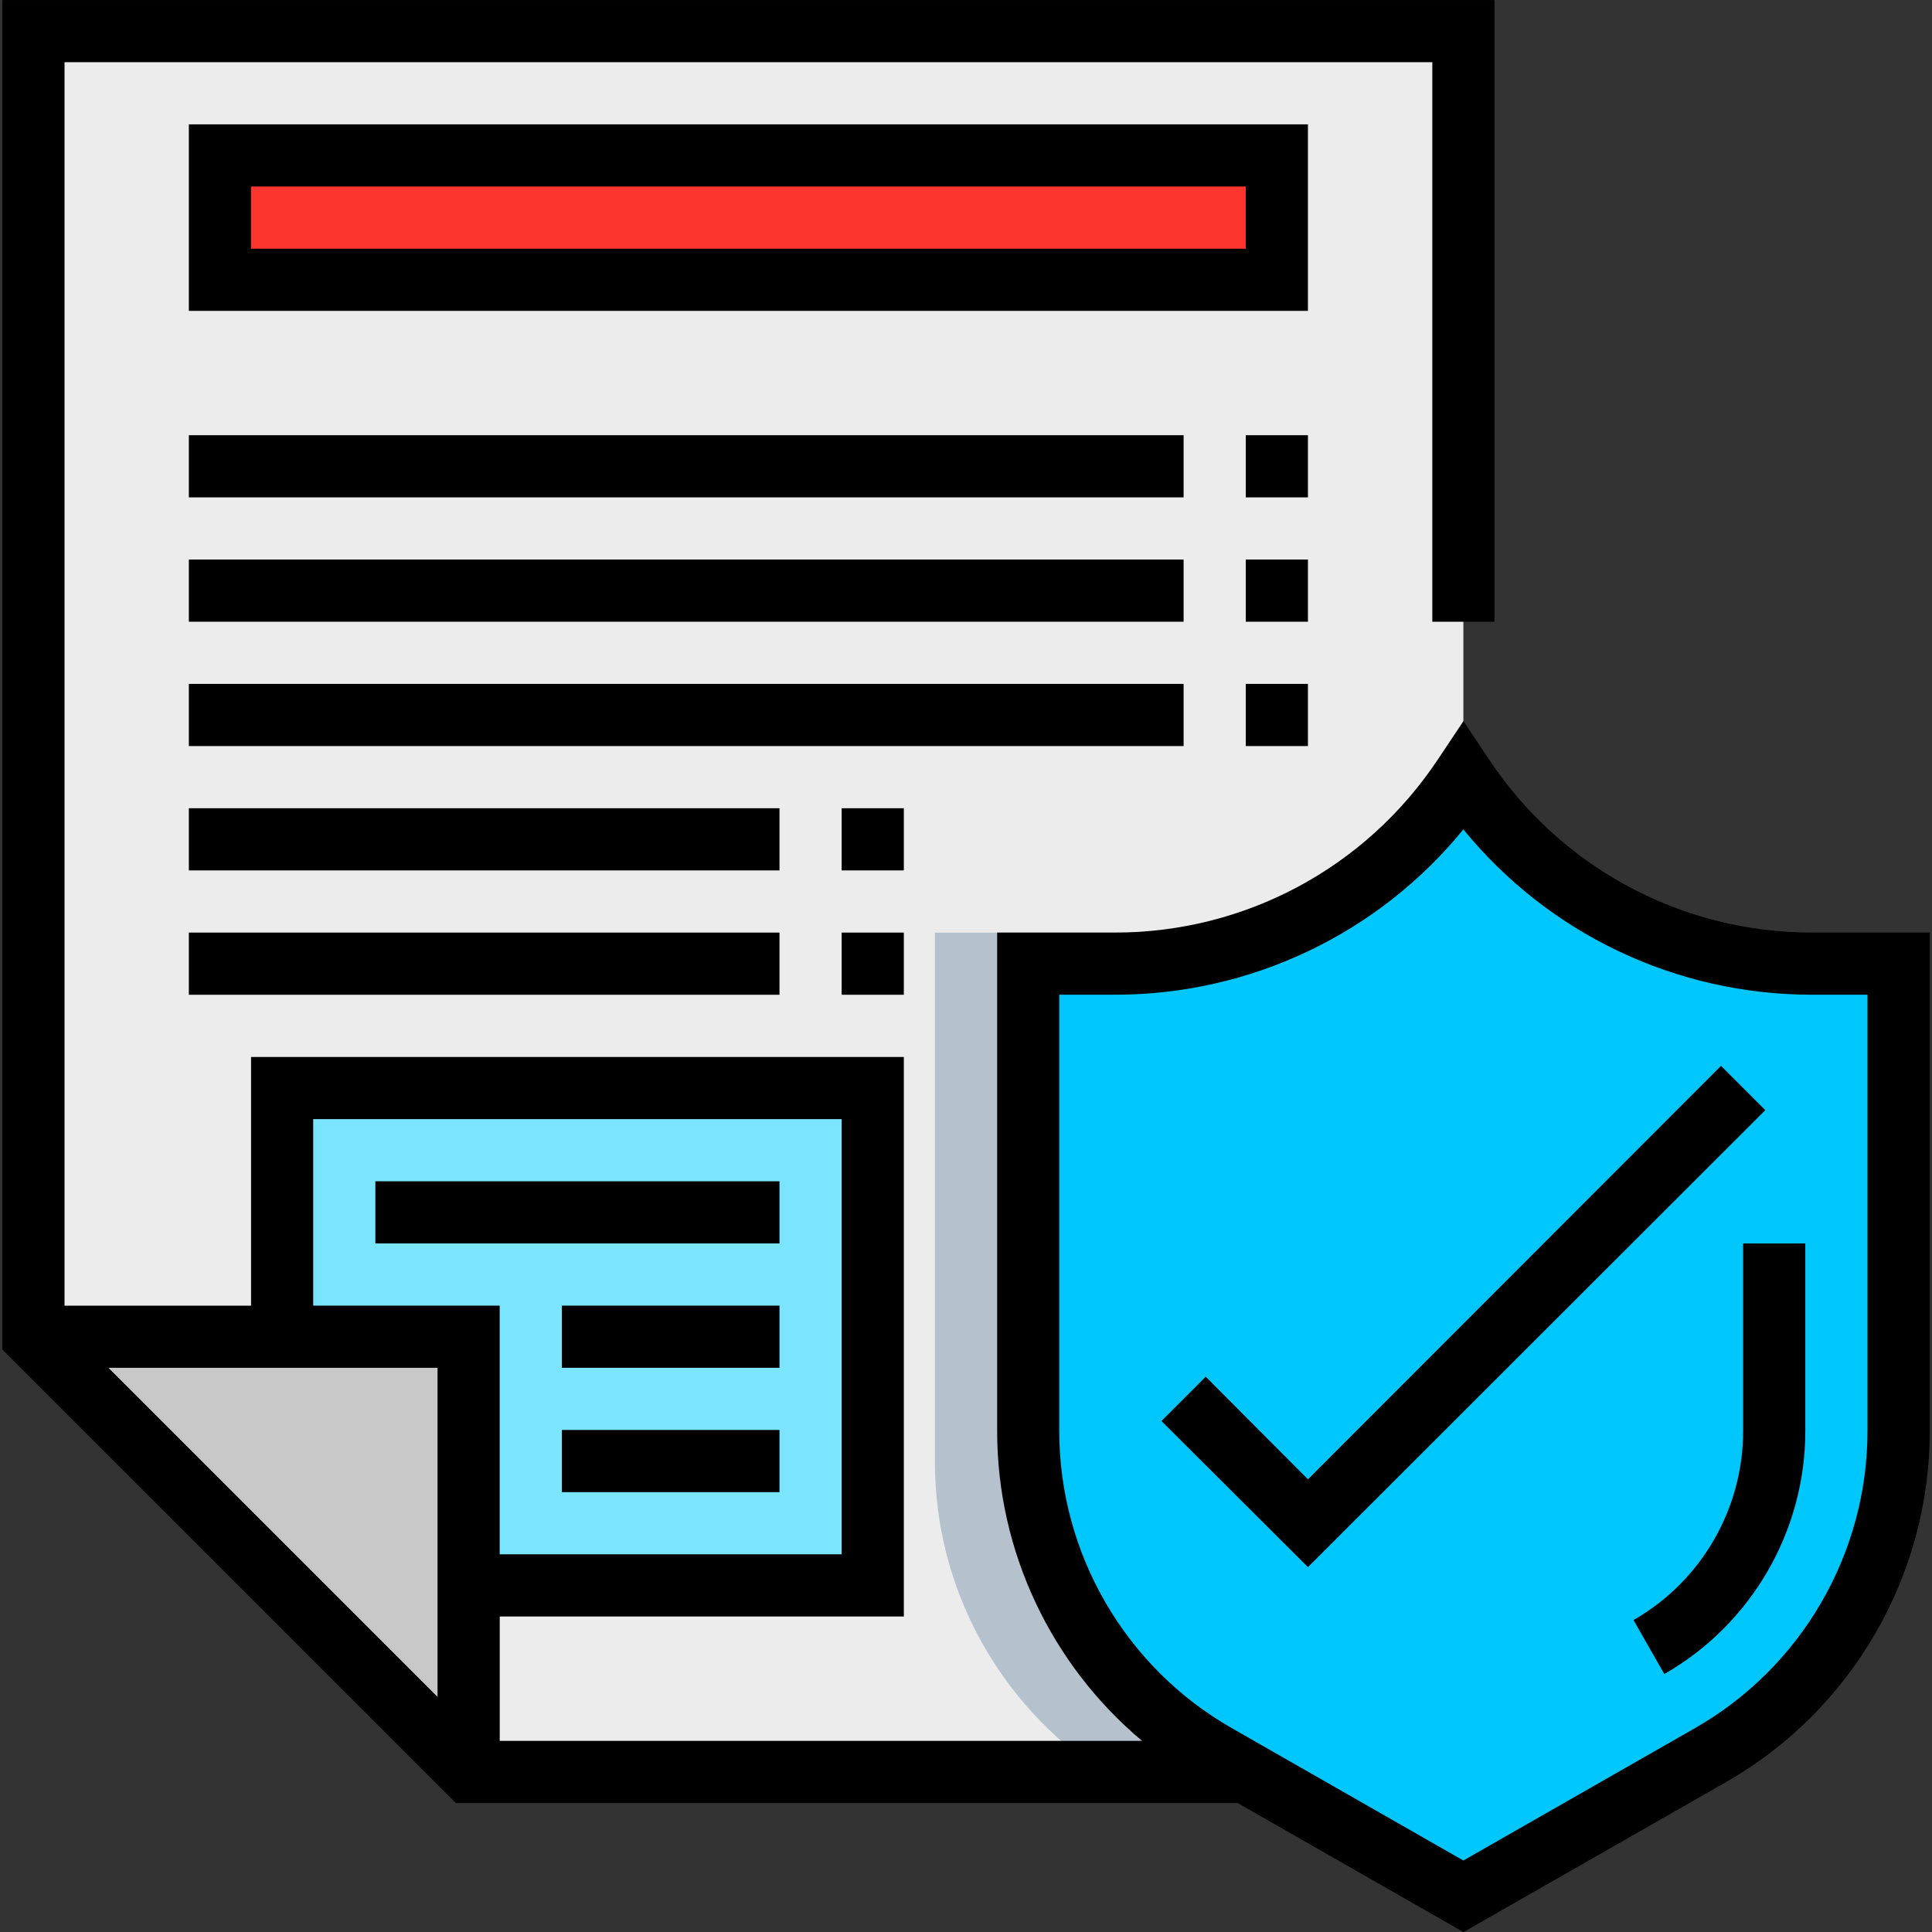 <svg style="enable-background:new 0 0 497.208 497.208" version="1.1" viewBox="0 0 497.2 497.2" xml:space="preserve" xmlns="http://www.w3.org/2000/svg">
<rect x="0" y="0" width="497.2" height="497.2" fill="#333333" stroke="none"/>
<polygon points="376.6 456 120.6 456 8.604 344 8.604 8 376.6 8 376.6 168" style="fill:#ECECEC"/>
<path d="m240.6 376.3c0 32.23 16.3 61.99 42.88 79.71h85.12v-216h-128v136.3z" style="fill:#B6C1CE"/>
<polygon points="120.6 408 224.6 408 224.6 280 72.6 280 72.6 344 120.6 344" style="fill:#7be4ff"/>
<polygon points="120.6 456 120.6 344 8.604 344" style="fill:#c8c8c8"/>
<path d="m488.6 248v120.3c0 34.45-18.46 66.26-48.37 83.35l-63.63 36.36-63.63-36.36c-29.91-17.09-48.37-48.9-48.37-83.35v-120.3h22.31c36.04 0 69.7-18.02 89.69-48 19.99 29.98 53.65 48 89.69 48h22.31z" style="fill:#00c7fb"/>
<rect x="56.6" y="40" width="272" height="32" style="fill:#fc352f"/>
<path d="m466.3 240c-33.44 0-64.48-16.61-83.03-44.44l-6.656-9.984-6.656 9.984c-18.55 27.83-49.59 44.44-83.03 44.44h-30.31v128.3c0 31.01 13.96 60.15 37.29 79.71h-165.3v-32h104v-144h-168v64h-48v-320h352v144h16v-160h-384v347.3l116.7 116.7h201.2l58.12 33.21 67.6-38.62c32.32-18.46 52.4-53.07 52.4-90.3v-128.3h-30.31zm-353.7 196.7-84.69-84.69h84.69v84.69zm-32-148.7h136v112h-88v-64h-48v-48zm400 80.29c0 31.5-16.99 60.78-44.34 76.41l-59.66 34.1-59.66-34.1c-27.34-15.63-44.34-44.9-44.34-76.41v-112.3h14.31c35.04 0 67.81-15.72 89.69-42.54 21.88 26.82 54.65 42.54 89.69 42.54h14.31v112.3z"/>
<path d="m448.6 368.3c0 20.05-10.82 38.68-28.22 48.62l7.936 13.89c22.38-12.78 36.28-36.74 36.28-62.51v-48.29h-16v48.29z"/>
<path d="m336.6 32h-288v48h288v-48zm-16 32h-256v-16h256v16z"/>
<polygon points="442.9 274.3 336.6 380.7 310.3 354.3 298.9 365.7 336.6 403.3 454.3 285.7"/>
<rect x="96.6" y="304" width="104" height="16"/>
<rect x="144.6" y="336" width="56" height="16"/>
<rect x="144.6" y="368" width="56" height="16"/>
<rect x="48.6" y="112" width="256" height="16"/>
<rect x="48.6" y="144" width="256" height="16"/>
<rect x="48.6" y="176" width="256" height="16"/>
<rect x="48.6" y="208" width="152" height="16"/>
<rect x="48.6" y="240" width="152" height="16"/>
<rect x="320.6" y="112" width="16" height="16"/>
<rect x="320.6" y="144" width="16" height="16"/>
<rect x="320.6" y="176" width="16" height="16"/>
<rect x="216.6" y="208" width="16" height="16"/>
<rect x="216.6" y="240" width="16" height="16"/>















</svg>
